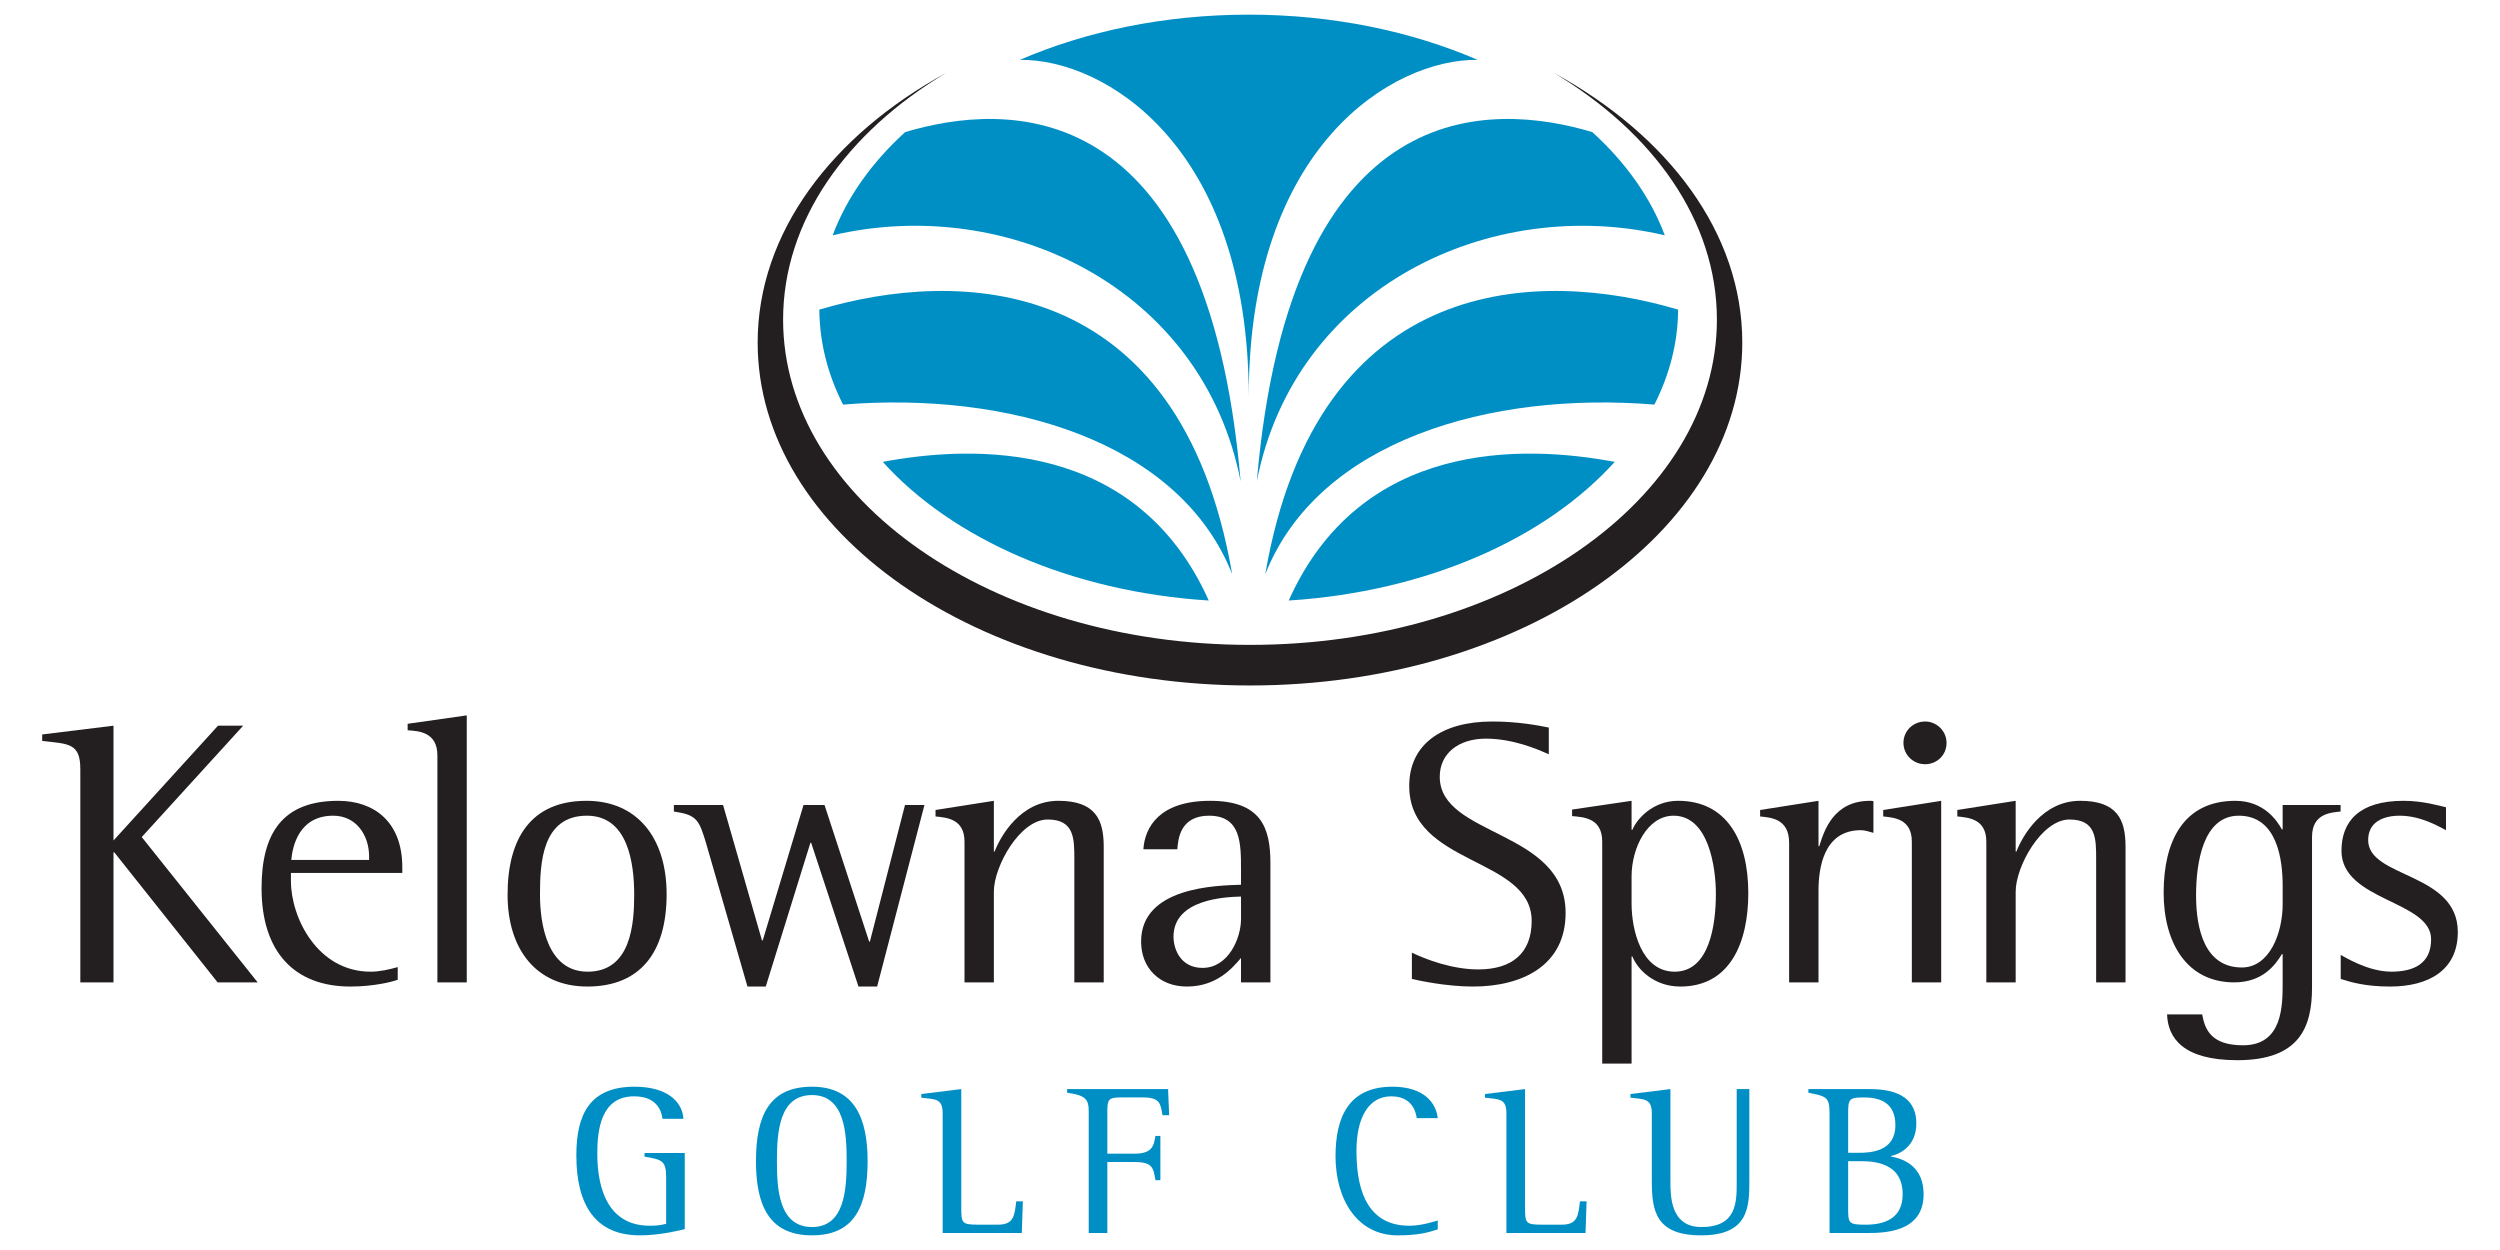 <?xml version="1.0" encoding="UTF-8"?><svg id="a" xmlns="http://www.w3.org/2000/svg" viewBox="0 0 512 256"><path d="m16.449,157.527c0-5.394-2.419-5.159-7.809-5.786v-1.325l14.603-1.797v23.511l21.407-23.511h5.155l-20.779,22.809,23.744,29.764h-8.202l-21.166-26.636h-.159v26.636h-6.794v-43.664Z" fill="#231f20"/><path d="m81.453,200.647c-.936.381-4.843,1.398-9.689,1.398-11.478,0-18.197-7.104-18.197-20.145,0-11.254,4.297-17.893,15.7-17.893,7.343,0,13.123,4.298,13.123,13.593v1.17h-22.809v1.649c0,7.57,5.471,18.583,16.326,18.583,1.877,0,3.829-.463,5.546-.938v2.585Zm-5.861-25.234c0-4.378-2.653-8.358-7.34-8.358-7.106,0-8.359,6.399-8.593,9.06h15.932v-.702Z" fill="#231f20"/><path d="m89.577,154.711c0-4.841-3.905-4.998-6.091-5.153v-1.325l12.108-1.725v54.685h-6.017v-46.481Z" fill="#231f20"/><path d="m103.952,183.225c0-11.487,4.763-19.219,16.168-19.219,10.232,0,16.405,7.422,16.405,19.141,0,11.793-5.311,18.897-16.246,18.897-10.468,0-16.327-7.643-16.327-18.82Zm16.402,15.775c8.905,0,9.53-9.842,9.53-15.775,0-6.413-1.249-16.17-9.686-16.17-9.214,0-9.607,9.757-9.607,16.17,0,5.855,1.408,15.775,9.763,15.775Z" fill="#231f20"/><path d="m144.65,172.837c-1.486-4.925-1.873-5.938-6.642-6.641v-1.332h10.076l7.968,27.735h.156l8.357-27.735h4.298l9.138,27.968h.157l7.187-27.968h3.983l-9.689,37.18h-3.824l-9.689-29.441h-.153l-9.145,29.441h-3.748l-8.433-29.208Z" fill="#231f20"/><path d="m197.53,172.364c0-4.685-3.673-4.919-5.933-5.155v-1.325l11.946-1.878v10.385h.156c1.171-3.044,5.236-10.385,13.045-10.385,7.579,0,9.299,3.829,9.299,9.372v27.814h-6.019v-25.231c0-4.222,0-8.125-5.465-8.125-5.703,0-11.015,9.614-11.015,14.758v18.598h-6.013v-28.827Z" fill="#231f20"/><path d="m254.16,196.189c-1.792,2.107-5,5.855-11.091,5.855-5.624,0-9.371-3.818-9.371-9.212,0-11.169,15.388-11.479,20.461-11.637v-3.05c0-5.47,0-11.09-6.561-11.09-5.936,0-6.326,4.839-6.478,6.869h-6.957c.312-4.604,3.362-9.918,13.673-9.918,10.465,0,12.344,5.545,12.344,12.736v24.449h-6.022v-5.003Zm0-12.573c-3.283.08-13.823.545-13.823,8.201,0,2.734,1.562,6.409,5.939,6.409,5.307,0,7.884-6.097,7.884-9.999v-4.611Z" fill="#231f20"/><path d="m317.195,154.483c-2.413-1.101-7.414-3.208-12.884-3.208-5.626,0-9.451,3.045-9.451,7.807,0,12.347,25.777,10.782,25.777,27.89,0,10.788-8.904,15.074-18.981,15.074-5.47,0-11.17-1.244-12.503-1.556v-5.392c2.889,1.412,8.283,3.44,13.598,3.44,6.868,0,10.933-3.286,10.933-9.925,0-13.199-25.075-11.247-25.075-27.654,0-8.514,6.64-13.195,17.029-13.195,5.08,0,9.296.772,11.558,1.242v5.478Z" fill="#231f20"/><path d="m328.132,172.364c0-4.919-3.904-5.004-6.168-5.231v-1.334l12.184-1.793v5.938h.163c.936-2.264,4.216-5.938,9.372-5.938,9.915,0,14.369,8.051,14.369,18.901,0,10.16-3.747,19.138-13.906,19.138-5.465,0-8.829-3.591-9.835-6.167h-.163v21.954h-6.015v-45.467Zm6.015,12.734c0,5.237,1.951,13.902,8.826,13.902,7.191,0,8.438-9.757,8.438-15.931,0-5.47-1.484-16.014-8.665-16.014-5.39,0-8.599,6.642-8.599,12.418v5.625Z" fill="#231f20"/><path d="m366.411,172.604c0-4.924-3.675-5.159-5.94-5.394v-1.325l11.957-1.878v9.301h.158c1.012-3.284,2.964-9.301,10.388-9.301.233,0,.468,0,.702.075v6.487c-.86-.234-1.72-.545-2.577-.545-7.579,0-8.671,7.656-8.671,12.415v18.754h-6.016v-28.588Z" fill="#231f20"/><path d="m391.544,172.364c0-4.685-3.675-4.919-5.861-5.155v-1.325l11.872-1.878v37.185h-6.011v-28.827Zm-1.717-20.231c0-2.42,1.951-4.37,4.449-4.37,2.348,0,4.378,1.95,4.378,4.37,0,2.577-2.03,4.378-4.378,4.378-2.498,0-4.449-1.959-4.449-4.378Z" fill="#231f20"/><path d="m406.798,172.364c0-4.685-3.675-4.919-5.939-5.155v-1.325l11.95-1.878v10.385h.156c1.171-3.044,5.235-10.385,13.043-10.385,7.584,0,9.3,3.829,9.3,9.372v27.814h-6.018v-25.231c0-4.222,0-8.125-5.468-8.125-5.698,0-11.013,9.614-11.013,14.758v18.598h-6.011v-28.827Z" fill="#231f20"/><path d="m473.503,202.205c0,8.125-2.504,14.923-15.31,14.923-11.17,0-14.215-4.611-14.376-9.381h7.192c.541,3.051,1.789,6.328,8.352,6.328,8.125,0,8.125-8.037,8.125-12.884v-5.782h-.155c-1.328,2.185-3.904,5.782-9.766,5.782-9.605,0-14.45-7.969-14.45-18.357,0-10.47,3.985-18.828,14.685-18.828,5.777,0,8.515,3.986,9.531,5.857h.155v-4.999h11.872v1.332c-2.029.236-5.855.384-5.855,5.232v30.777Zm-6.016-20.852c0-5.083-1.015-14.298-8.983-14.298-7.344,0-8.748,9.687-8.748,16.326,0,6.797,1.718,14.76,9.374,14.76,5.625,0,8.357-6.947,8.357-12.963v-3.824Z" fill="#231f20"/><path d="m500.939,170.023c-1.253-.627-5.079-2.968-9.457-2.968-3.355,0-6.483,1.249-6.483,5.003,0,7.806,18.361,6.556,18.361,18.817,0,7.814-5.945,11.17-13.908,11.17-5.074,0-8.124-.93-10.074-1.556v-4.923c.778.389,5.542,3.434,10.387,3.434,4.682,0,8.125-1.716,8.125-6.635,0-7.969-18.357-7.812-18.357-18.123,0-6.015,3.591-10.236,12.731-10.236,3.901,0,7.342,1.019,8.675,1.325v4.691Z" fill="#231f20"/><path d="m140.239,251.733c-1.265.307-5.214,1.267-9.196,1.267-8.979,0-13.008-6.042-13.008-16.383,0-8.359,2.715-14.059,11.912-14.059,6.57,0,9.768,2.944,10.031,6.571h-4.294c-.218-1.709-1.229-4.599-5.825-4.599-6.833,0-7.532,6.967-7.532,11.74,0,7.358,2.321,14.76,10.729,14.76,1.444,0,2.147-.091,3.372-.397v-9.321c0-3.468-.611-3.819-4.426-4.429v-.742h8.235v15.591Z" fill="#008fc5"/><path d="m154.825,237.808c0-9.376,2.762-15.25,11.474-15.25,8.76,0,11.388,6.526,11.388,15.25,0,9.282-2.717,15.192-11.388,15.192-9.021,0-11.474-6.478-11.474-15.192Zm18.572,0c0-5.524-.305-13.537-7.098-13.537-6.699,0-7.183,7.486-7.183,13.537,0,5.469.309,13.49,7.183,13.49,6.613,0,7.098-7.495,7.098-13.49Z" fill="#008fc5"/><path d="m193.057,228.036c0-3.023-1.356-2.888-4.374-3.238v-.743l8.186-1.01v23.912c0,3.59,0,3.857,3.59,3.857h3.9c3.285,0,3.416-1.845,3.767-4.78h1.355l-.218,6.484h-16.206v-24.484Z" fill="#008fc5"/><path d="m222.972,227.647c0-2.499-.611-3.331-4.426-3.857v-.744h20.675l.222,5.342h-1.359c-.438-2.278-.395-3.635-4.031-3.635h-4.599c-2.497,0-2.67.526-2.67,2.894v8.624h5.561c3.637,0,3.943-1.58,4.294-3.637h1.007v9.069h-1.007c-.44-2.544-.569-3.722-4.294-3.722h-5.561v14.538h-3.812v-24.873Z" fill="#008fc5"/><path d="m294.45,251.773c-2.096.702-4.156,1.227-8.23,1.227-8.233,0-12.703-7.316-12.703-16.202,0-7.97,2.667-14.24,11.651-14.24,6.615,0,8.975,3.471,9.282,6.44h-4.294c-.217-1.351-.964-4.467-5.249-4.467-4.647,0-7.099,4.422-7.099,11.123,0,6.224,1.229,15.377,10.819,15.377,2.583,0,5.303-.917,5.822-1.092v1.835Z" fill="#008fc5"/><path d="m308.513,228.036c0-3.023-1.36-2.888-4.384-3.238v-.743l8.197-1.01v23.912c0,3.59,0,3.857,3.59,3.857h3.895c3.286,0,3.415-1.845,3.767-4.78h1.357l-.22,6.484h-16.202v-24.484Z" fill="#008fc5"/><path d="m358.267,241.611c0,5.387,0,11.389-9.86,11.389-9.412,0-10.116-5.124-10.116-11.214v-13.75c0-3.023-1.405-2.888-4.378-3.238v-.743l8.187-1.01v18.74c0,3.202,0,9.512,6.351,9.512,7.226,0,7.226-5.042,7.226-9.158v-19.094h2.589v18.565Z" fill="#008fc5"/><path d="m374.69,228.036c0-3.368-.617-3.505-4.337-4.246v-.744h12.261c3.155,0,9.854.262,9.854,7.047,0,4.512-3.198,6.217-5.212,6.66v.091c3.066.565,6.701,2.315,6.701,7.746,0,7.93-8.325,7.93-11.649,7.93h-7.618v-24.484Zm3.812,8.06h2.143c2.452,0,7.532-.262,7.532-5.646,0-4.515-2.98-5.697-6.488-5.697-3.017,0-3.187.356-3.187,3.283v8.06Zm0,11.124c0,3.327,0,3.595,3.63,3.595,3.813,0,7.532-1.275,7.532-6.226,0-6.698-6.215-6.782-9.02-6.782h-2.143v9.412Z" fill="#008fc5"/><path d="m259.123,117.616c10.849-27.483,46.214-37.497,79.695-34.755,3.097-6.094,4.811-12.635,4.863-19.446-27.905-8.349-73.868-8.079-84.559,54.201Zm81.828-69.421c-2.9-7.761-8.007-14.915-14.838-21.138-20.307-6.075-61.782-8.81-68.714,71.484,7.817-39.77,47.914-58.737,83.553-50.346Zm-173.148,15.22c.044,6.811,1.761,13.352,4.858,19.446,33.473-2.741,68.82,7.262,79.69,34.729-10.7-62.248-56.653-62.524-84.548-54.175Zm12.99,31.174c14.128,15.699,38.504,26.611,66.76,28.397-14.781-32.98-48.024-31.91-66.76-28.397Zm83.136,28.397c28.26-1.786,52.637-12.702,66.765-28.397-18.74-3.512-51.987-4.583-66.765,28.397Zm38.684-110.727c-13.57-5.857-29.636-9.26-46.873-9.26s-33.302,3.402-46.873,9.26c17.286-.221,46.853,17.537,46.873,68.933.019-51.4,29.59-69.154,46.873-68.933Zm-117.241,14.798c-6.833,6.222-11.943,13.373-14.844,21.133,35.646-8.387,75.747,10.59,83.553,50.373-6.927-80.31-48.402-77.581-68.709-71.506Z" fill="#008fc5"/><path d="m318.171,14.897c20.464,12.216,33.45,30.335,33.45,50.574,0,36.781-42.814,66.601-95.621,66.601s-95.62-29.82-95.62-66.601c0-20.236,12.975-38.351,33.421-50.561-23.509,12.857-38.632,32.816-38.632,55.25,0,38.785,45.144,70.225,100.83,70.225s100.821-31.44,100.821-70.225c0-22.44-15.127-42.406-38.65-55.263Z" fill="#231f20"/><rect width="512" height="256" fill="none"/></svg>